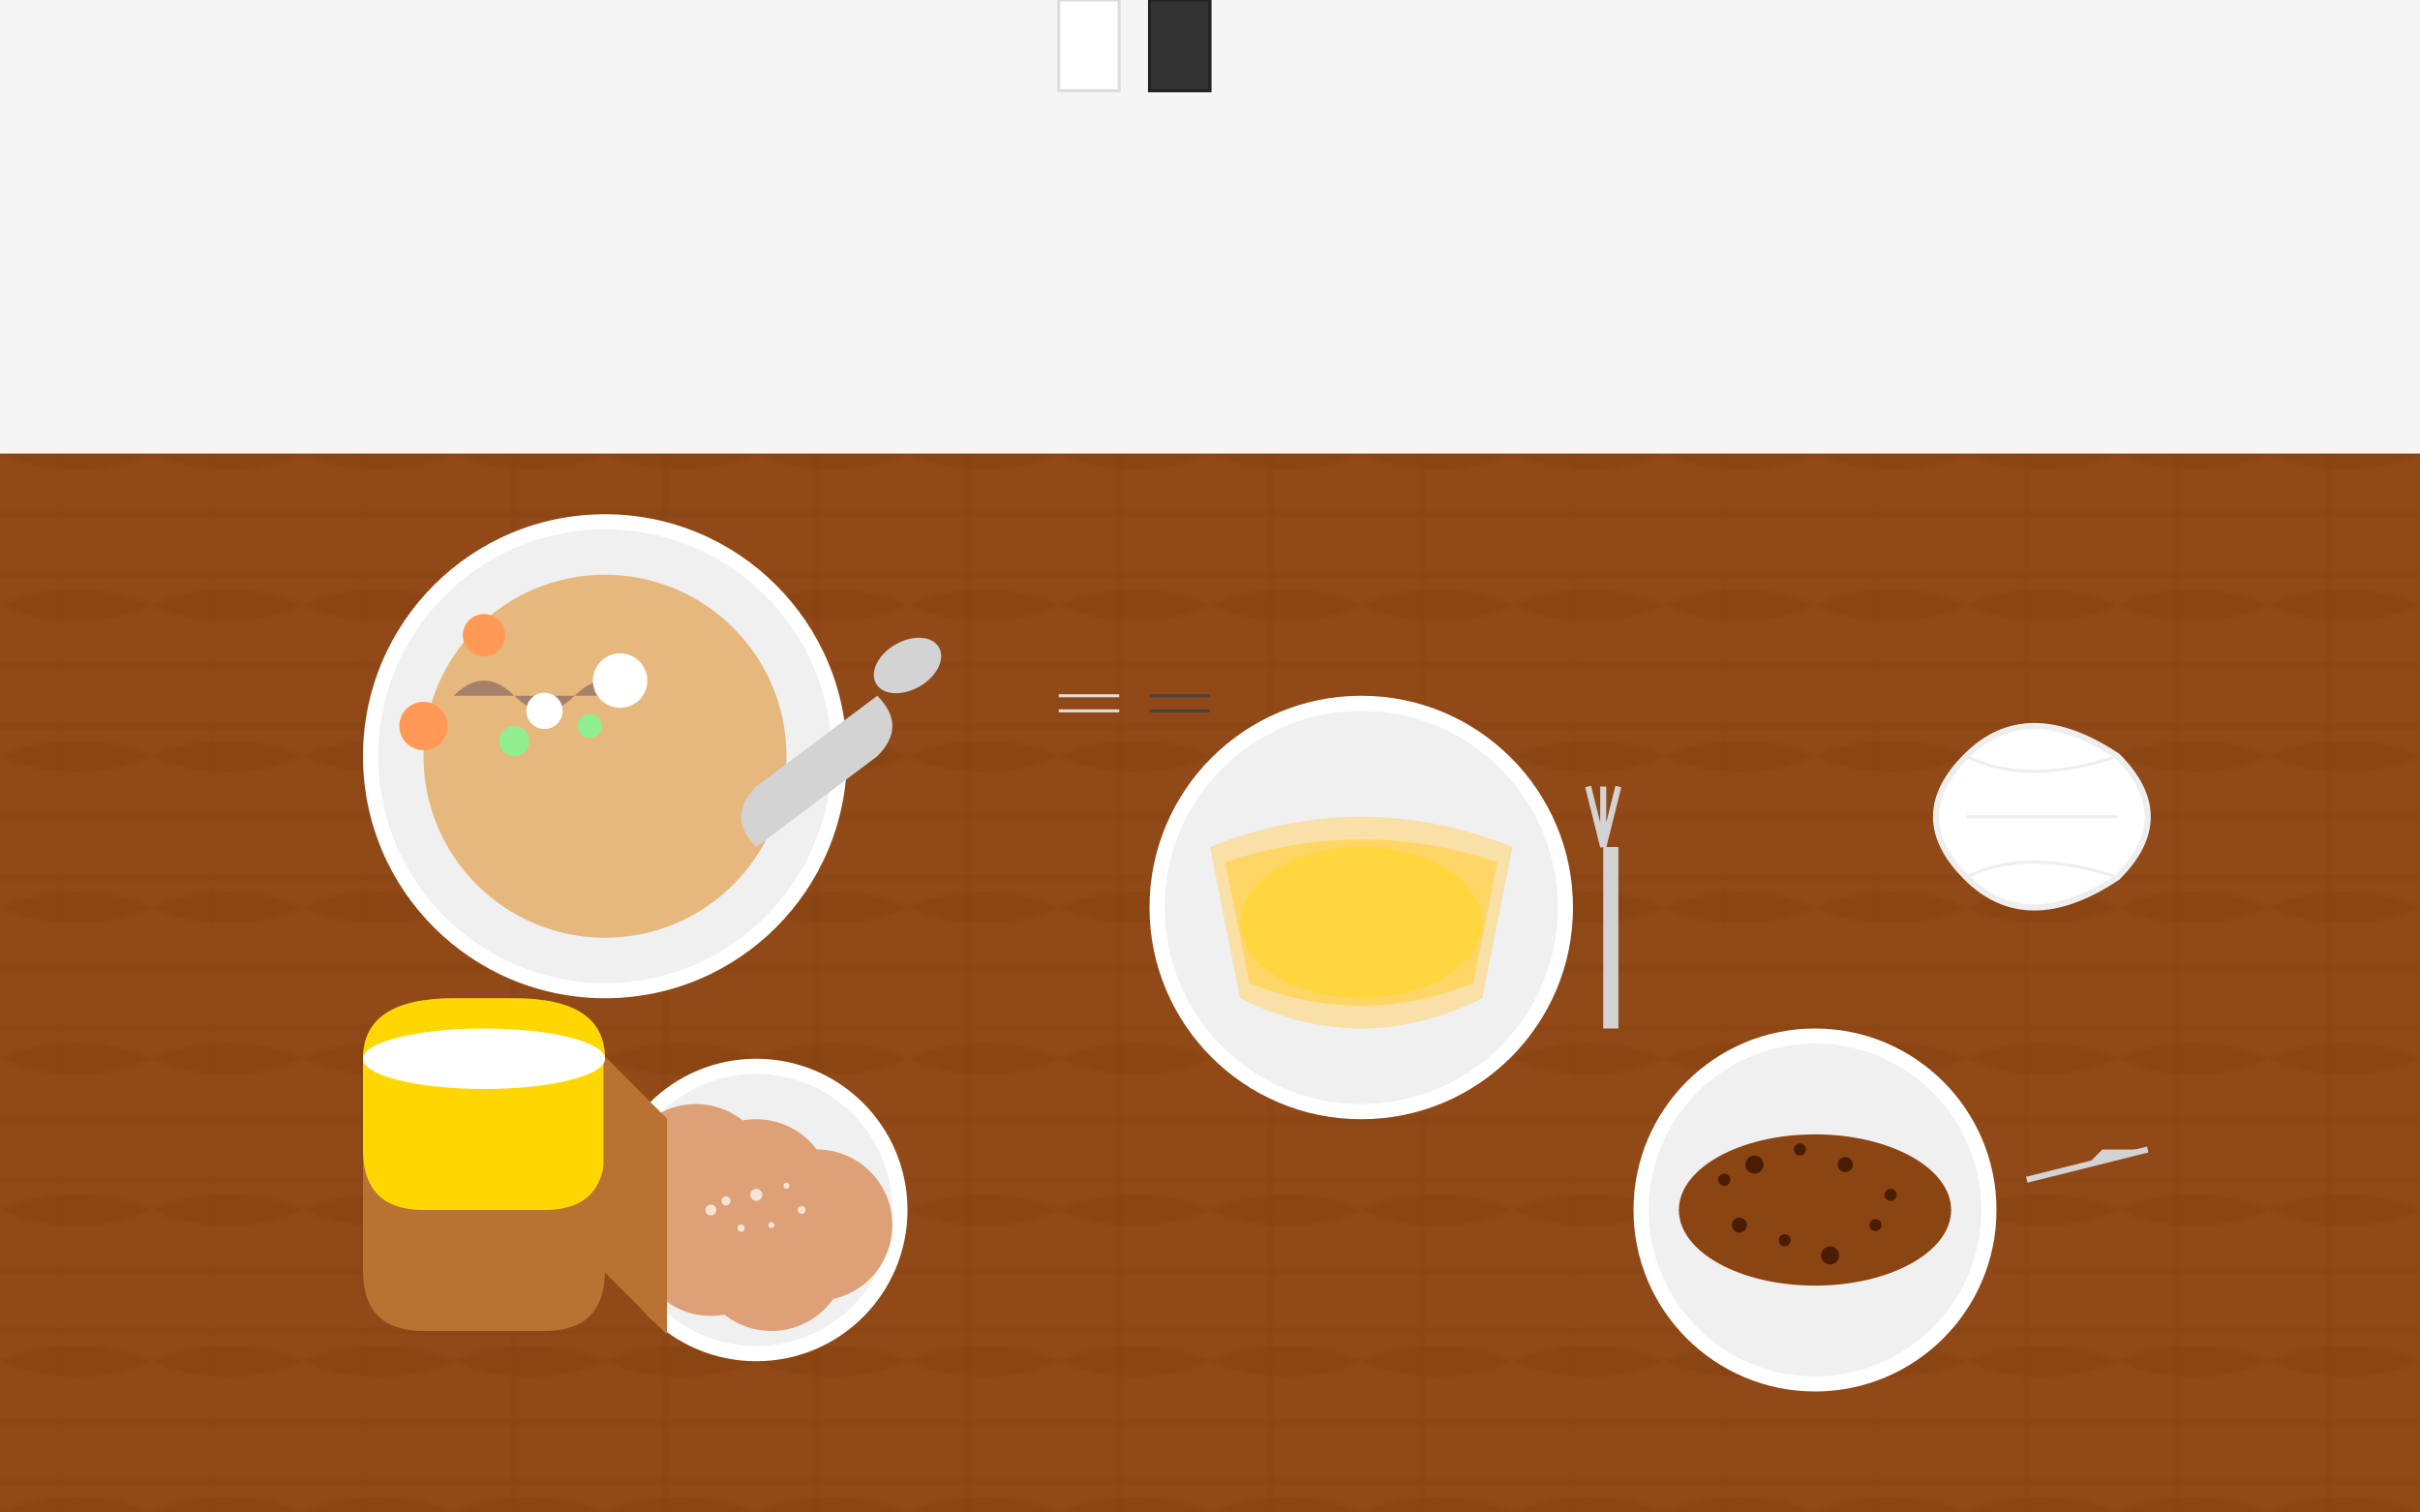<svg xmlns="http://www.w3.org/2000/svg" viewBox="0 0 800 500" width="800" height="500">
  <!-- Background -->
  <rect width="800" height="500" fill="#f5f5f5" />
  
  <!-- Wooden Table -->
  <rect x="0" y="150" width="800" height="350" fill="#8b4513" />
  <rect x="0" y="150" width="800" height="350" fill="url(#wood)" />
  
  <!-- Wood Grain Pattern -->
  <defs>
    <pattern id="wood" patternUnits="userSpaceOnUse" width="100" height="50">
      <rect width="100" height="50" fill="#8b4513" />
      <path d="M0,0 Q25,10 50,0 Q75,10 100,0 Q100,25 100,50 Q75,40 50,50 Q25,40 0,50 Z" fill="#9b5523" opacity="0.3" />
      <path d="M0,20 L100,20" stroke="#7b3503" stroke-width="0.5" opacity="0.4" />
      <path d="M0,40 L100,40" stroke="#7b3503" stroke-width="0.5" opacity="0.4" />
      <path d="M20,0 L20,50" stroke="#7b3503" stroke-width="0.5" opacity="0.3" />
      <path d="M70,0 L70,50" stroke="#7b3503" stroke-width="0.5" opacity="0.3" />
    </pattern>
  </defs>
  
  <!-- Plate 1 (Welsh Cawl) -->
  <circle cx="200" cy="250" r="80" fill="#ffffff" />
  <circle cx="200" cy="250" r="75" fill="#f0f0f0" />
  <circle cx="200" cy="250" r="60" fill="#e6b87d" /> <!-- Broth color -->
  
  <!-- Cawl Ingredients -->
  <g transform="translate(170, 230)">
    <!-- Meat pieces -->
    <path d="M-20,0 Q-10,-10 0,0 Q10,10 20,0 Q30,-10 40,0" fill="#a5816a" />
    <!-- Vegetables -->
    <circle cx="-30" cy="10" r="8" fill="#ff9955" /> <!-- Carrot -->
    <circle cx="-10" cy="-20" r="7" fill="#ff9955" /> <!-- Carrot -->
    <circle cx="10" cy="5" r="6" fill="#ffffff" /> <!-- Potato -->
    <circle cx="35" cy="-5" r="9" fill="#ffffff" /> <!-- Potato -->
    <circle cx="0" cy="15" r="5" fill="#90ee90" /> <!-- Leek -->
    <circle cx="25" cy="10" r="4" fill="#90ee90" /> <!-- Leek -->
  </g>
  
  <!-- Spoon beside cawl -->
  <path d="M290,250 Q300,240 290,230 L250,260 Q240,270 250,280 Z" fill="#d3d3d3" />
  <ellipse cx="300" cy="220" rx="12" ry="8" transform="rotate(-30 300 220)" fill="#d3d3d3" />
  
  <!-- Plate 2 (Welsh Rarebit) -->
  <circle cx="450" cy="300" r="70" fill="#ffffff" />
  <circle cx="450" cy="300" r="65" fill="#f0f0f0" />
  
  <!-- Bread -->
  <path d="M400,280 Q450,260 500,280 L490,330 Q450,350 410,330 Z" fill="#f8e0a6" />
  
  <!-- Cheese Topping -->
  <path d="M405,285 Q450,270 495,285 L487,325 Q450,340 413,325 Z" fill="#ffd666" />
  <ellipse cx="450" cy="305" rx="40" ry="25" fill="#ffd700" opacity="0.4" />
  
  <!-- Fork beside rarebit -->
  <rect x="530" y="280" width="5" height="60" fill="#d3d3d3" />
  <path d="M530,280 L525,260 M530,280 L535,260 M530,280 L530,260" stroke="#d3d3d3" stroke-width="2" />
  
  <!-- Plate 3 (Welsh Cakes) -->
  <circle cx="250" cy="400" r="50" fill="#ffffff" />
  <circle cx="250" cy="400" r="45" fill="#f0f0f0" />
  
  <!-- Welsh Cakes (5 of them in a stack) -->
  <g transform="translate(250, 400)">
    <circle cx="0" cy="-5" r="25" fill="#dda077" />
    <circle cx="20" cy="5" r="25" fill="#dda077" />
    <circle cx="-15" cy="10" r="25" fill="#dda077" />
    <circle cx="5" cy="15" r="25" fill="#dda077" />
    <circle cx="-20" cy="-10" r="25" fill="#dda077" />
    
    <!-- Dusting of sugar -->
    <g fill="#ffffff" opacity="0.7">
      <circle cx="0" cy="-5" r="2" />
      <circle cx="10" cy="-8" r="1" />
      <circle cx="-10" cy="-3" r="1.5" />
      <circle cx="5" cy="5" r="1" />
      <circle cx="-5" cy="6" r="1.2" />
      <circle cx="15" cy="0" r="1.3" />
      <circle cx="-15" cy="0" r="1.8" />
    </g>
  </g>
  
  <!-- Plate 4 (Bara Brith) -->
  <circle cx="600" cy="400" r="60" fill="#ffffff" />
  <circle cx="600" cy="400" r="55" fill="#f0f0f0" />
  
  <!-- Bara Brith Loaf -->
  <ellipse cx="600" cy="400" rx="45" ry="25" fill="#8B4513" />
  <path d="M555,400 Q600,365 645,400 Q600,435 555,400 Z" fill="#8B4513" />
  
  <!-- Dried Fruits in the Bread -->
  <g fill="#4b1d00">
    <circle cx="570" cy="390" r="2" />
    <circle cx="580" cy="385" r="3" />
    <circle cx="595" cy="380" r="2" />
    <circle cx="610" cy="385" r="2.5" />
    <circle cx="625" cy="395" r="2" />
    <circle cx="575" cy="405" r="2.5" />
    <circle cx="590" cy="410" r="2" />
    <circle cx="605" cy="415" r="3" />
    <circle cx="620" cy="405" r="2" />
  </g>
  
  <!-- Knife beside bara brith -->
  <path d="M670,390 L710,380" stroke="#d3d3d3" stroke-width="2" />
  <path d="M670,390 L690,385 L695,380 L710,380" fill="#d3d3d3" />
  
  <!-- Mug of Ale/Beer -->
  <path d="M120,350 Q120,330 150,330 L170,330 Q200,330 200,350 L200,420 Q200,440 180,440 L140,440 Q120,440 120,420 Z" fill="#b87333" />
  <path d="M120,350 Q120,330 150,330 L170,330 Q200,330 200,350 L200,380 Q200,400 180,400 L140,400 Q120,400 120,380 Z" fill="#ffd700" />
  <path d="M200,350 L220,370 L220,440 L200,420 Z" fill="#b87333" stroke="#b87333" stroke-width="1" />
  
  <!-- Foam -->
  <ellipse cx="160" cy="350" rx="40" ry="10" fill="#ffffff" />
  <path d="M130,350 Q140,345 150,350 Q160,345 170,350 Q180,345 190,350" fill="none" stroke="#ffffff" stroke-width="3" />
  
  <!-- Napkin -->
  <path d="M650,250 Q670,230 700,250 Q720,270 700,290 Q670,310 650,290 Q630,270 650,250" fill="#ffffff" stroke="#eeeeee" stroke-width="2" />
  <path d="M650,250 Q670,260 700,250" fill="none" stroke="#eeeeee" stroke-width="1" />
  <path d="M650,290 Q670,280 700,290" fill="none" stroke="#eeeeee" stroke-width="1" />
  <path d="M650,270 Q675,270 700,270" fill="none" stroke="#eeeeee" stroke-width="1" />
  
  <!-- Salt and Pepper Shakers -->
  <rect x="350" cy="230" width="20" height="30" fill="#ffffff" stroke="#dddddd" stroke-width="1" />
  <rect x="380" cy="230" width="20" height="30" fill="#333333" stroke="#222222" stroke-width="1" />
  <path d="M350,230 L370,230 M350,235 L370,235" stroke="#dddddd" stroke-width="1" />
  <path d="M380,230 L400,230 M380,235 L400,235" stroke="#444444" stroke-width="1" />
</svg>